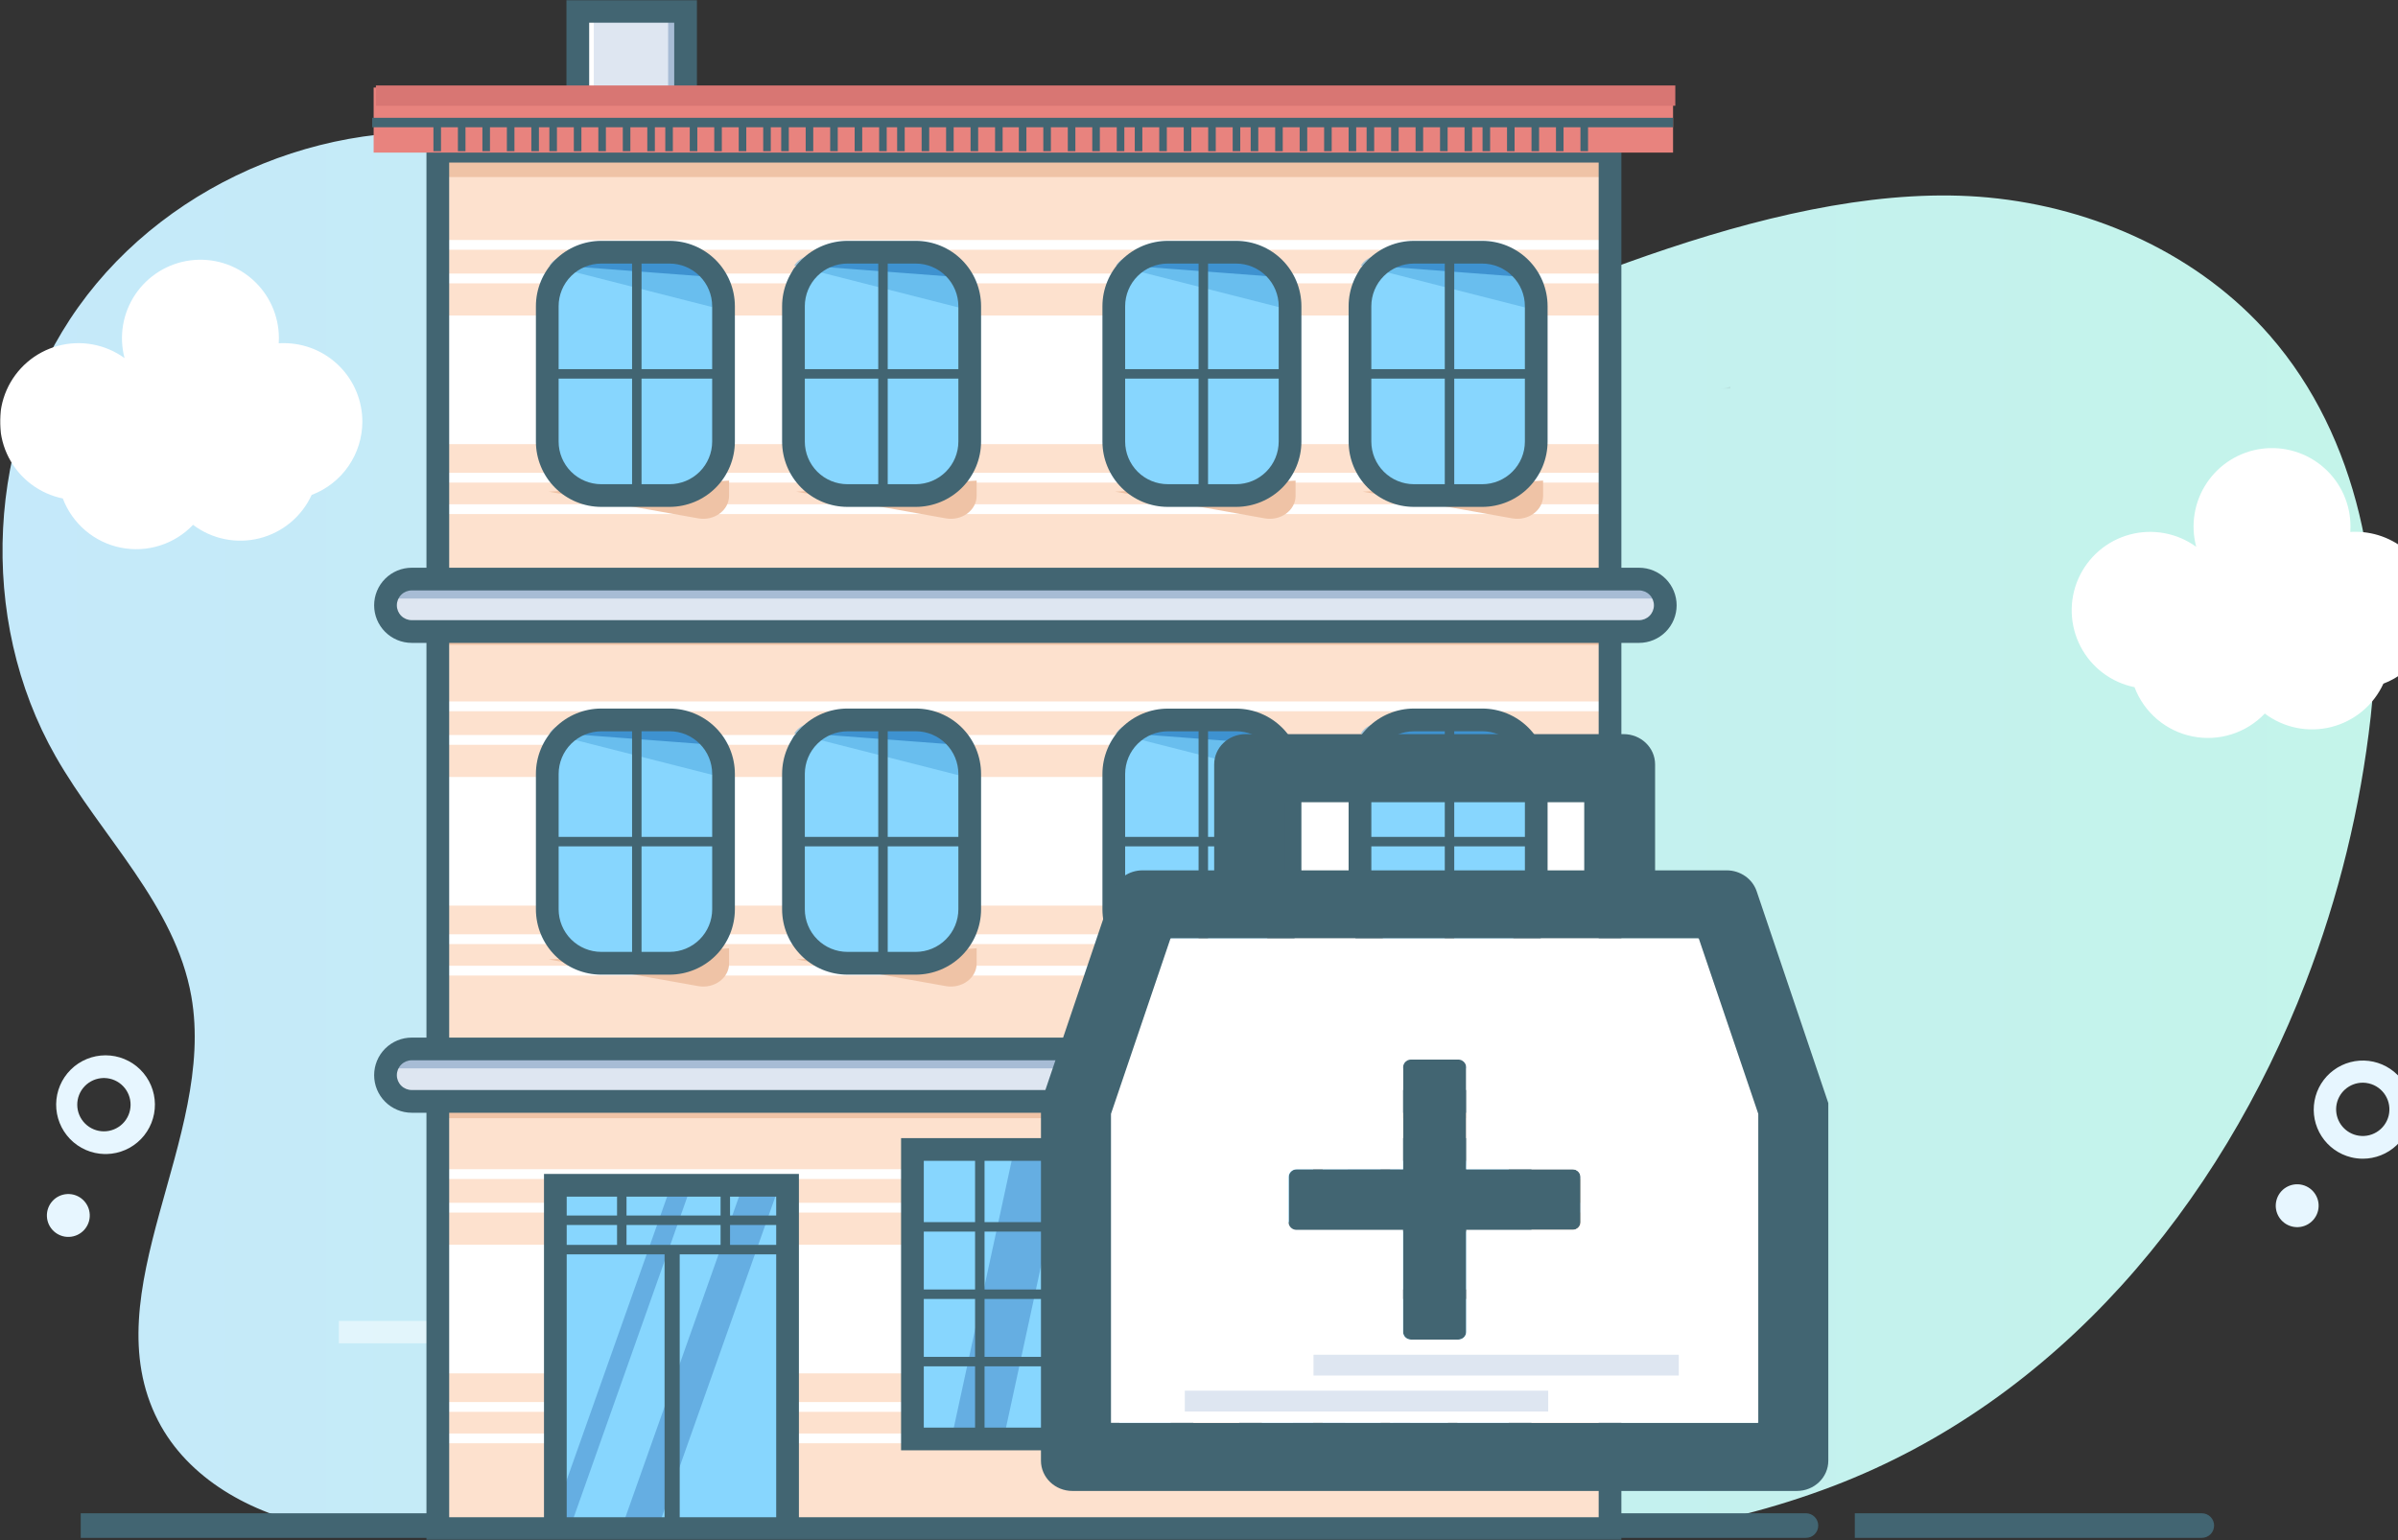 <svg width="1267" height="814" viewBox="0 0 1267 814" fill="none" xmlns="http://www.w3.org/2000/svg">
<rect x="0" y="0" width="1267" height="814" fill="#333333" stroke="none"/>
<mask id="mask0_209_209" style="mask-type:luminance" maskUnits="userSpaceOnUse" x="0" y="0" width="1287" height="814">
<path d="M1286.04 0H0V813.89H1286.04V0Z" fill="white"/>
</mask>
<g mask="url(#mask0_209_209)">
<path d="M1218.18 519.32C1172.73 637 1087.28 740.1 968.591 785.41C953.154 791.294 937.391 796.285 921.381 800.36C836.701 822 744.061 814.44 666.001 775.1C632.871 758.39 602.661 736.31 569.411 719.84C536.161 703.37 498.191 692.59 462.001 700.72C430.841 707.72 404.551 727.78 378.081 745.65C315.681 787.78 240.651 821.12 166.761 806.65C132.761 800 99.281 781.58 83.491 750.79C48.591 682.72 114.411 601.79 101.081 526.51C92.551 478.33 53.591 442.25 29.371 399.73C-12.079 327 -7.179 230.39 41.421 162.24C90.021 94.09 179.741 57.94 262.001 73.4C362.301 92.25 438.151 177.15 535.691 207.18C596.691 225.95 662.921 220.35 721.181 195.63C815.311 155.68 944.631 94.41 1050.56 104.39C1106.89 109.7 1162.14 134.7 1199.32 177.39C1246.32 231.28 1260.41 307.79 1252.57 378.85C1247.19 426.956 1235.63 474.169 1218.18 519.32Z" fill="url(#paint0_linear_209_209)"/>
<path d="M1248.42 612.4C1246.33 612.398 1244.25 612.146 1242.22 611.65C1235.8 610.072 1230.23 606.104 1226.64 600.557C1223.05 595.009 1221.71 588.299 1222.9 581.798C1224.08 575.296 1227.71 569.494 1233.03 565.574C1238.35 561.655 1244.97 559.914 1251.53 560.708C1258.09 561.502 1264.1 564.77 1268.33 569.845C1272.57 574.92 1274.7 581.42 1274.31 588.017C1273.91 594.614 1271.01 600.811 1266.2 605.342C1261.39 609.874 1255.03 612.398 1248.42 612.4ZM1248.35 572.22C1244.91 572.231 1241.59 573.501 1239.02 575.792C1236.45 578.082 1234.81 581.234 1234.4 584.653C1234 588.072 1234.86 591.52 1236.82 594.348C1238.78 597.175 1241.72 599.186 1245.06 600C1246.86 600.436 1248.72 600.514 1250.55 600.229C1252.38 599.944 1254.13 599.302 1255.71 598.339C1257.29 597.377 1258.66 596.113 1259.75 594.619C1260.84 593.126 1261.63 591.432 1262.07 589.635C1262.5 587.838 1262.58 585.973 1262.29 584.145C1262.01 582.318 1261.37 580.565 1260.4 578.986C1259.44 577.407 1258.18 576.033 1256.68 574.942C1255.19 573.852 1253.5 573.066 1251.7 572.63C1250.6 572.357 1249.48 572.216 1248.35 572.21V572.22Z" fill="#E7F6FF"/>
<path d="M1224.75 639.913C1226.22 633.832 1222.49 627.707 1216.41 626.232C1210.33 624.758 1204.2 628.492 1202.73 634.573C1201.25 640.654 1204.99 646.779 1211.07 648.254C1217.15 649.729 1223.27 645.994 1224.75 639.913Z" fill="#E7F6FF"/>
<path d="M55.19 609.93C48.321 609.78 41.789 606.927 37.012 601.99C32.234 597.053 29.596 590.431 29.672 583.561C29.747 576.691 32.528 570.129 37.413 565.297C42.297 560.466 48.89 557.756 55.76 557.756C62.63 557.756 69.223 560.466 74.107 565.297C78.992 570.129 81.773 576.691 81.848 583.561C81.923 590.431 79.286 597.053 74.508 601.99C69.731 606.927 63.198 609.78 56.33 609.93H55.19ZM55.19 569.76H54.6C50.89 569.84 47.362 571.381 44.781 574.047C42.201 576.713 40.776 580.289 40.816 583.999C40.856 587.709 42.358 591.254 44.996 593.864C47.634 596.473 51.194 597.937 54.905 597.937C58.615 597.937 62.176 596.473 64.814 593.864C67.452 591.254 68.954 587.709 68.994 583.999C69.034 580.289 67.609 576.713 65.028 574.047C62.448 571.381 58.919 569.84 55.21 569.76H55.19Z" fill="#E7F6FF"/>
<path d="M36.59 653.718C42.842 653.448 47.691 648.162 47.421 641.91C47.151 635.658 41.865 630.809 35.613 631.079C29.362 631.349 24.513 636.635 24.782 642.887C25.052 649.138 30.338 653.987 36.59 653.718Z" fill="#E7F6FF"/>
<path d="M709.081 188.13C702.852 188.14 696.826 185.919 692.093 181.871C687.361 177.822 684.233 172.213 683.278 166.058C682.323 159.904 683.603 153.611 686.886 148.318C690.169 143.025 695.238 139.083 701.177 137.204C707.115 135.326 713.529 135.635 719.259 138.076C724.989 140.518 729.655 144.93 732.414 150.514C735.172 156.098 735.84 162.485 734.297 168.52C732.754 174.554 729.101 179.836 724.001 183.41C719.628 186.474 714.42 188.122 709.081 188.13ZM709.001 148C705.36 147.996 701.859 149.398 699.227 151.912C696.595 154.426 695.034 157.859 694.871 161.496C694.708 165.132 695.954 168.691 698.35 171.431C700.746 174.172 704.107 175.881 707.733 176.204C711.359 176.527 714.969 175.438 717.812 173.165C720.655 170.891 722.511 167.608 722.992 164C723.474 160.392 722.545 156.738 720.399 153.798C718.252 150.858 715.054 148.86 711.47 148.22C710.655 148.075 709.829 148.001 709.001 148Z" fill="#E7F6FF"/>
<path d="M655.895 186.692C661.018 183.099 662.259 176.034 658.666 170.911C655.074 165.787 648.008 164.547 642.885 168.139C637.762 171.732 636.521 178.797 640.113 183.921C643.706 189.044 650.772 190.285 655.895 186.692Z" fill="#E7F6FF"/>
<path d="M1286 322.52C1286 311.524 1281.63 300.979 1273.86 293.203C1266.08 285.428 1255.54 281.06 1244.54 281.06C1243.62 281.06 1242.71 281.06 1241.81 281.15C1241.87 280.25 1241.9 279.34 1241.9 278.42C1241.92 272.513 1240.68 266.67 1238.26 261.282C1235.83 255.894 1232.29 251.086 1227.86 247.18C1223.43 243.274 1218.21 240.359 1212.56 238.632C1206.91 236.905 1200.96 236.405 1195.1 237.165C1189.25 237.926 1183.62 239.929 1178.6 243.041C1173.58 246.153 1169.28 250.302 1165.99 255.21C1162.7 260.118 1160.5 265.672 1159.54 271.5C1158.57 277.327 1158.86 283.294 1160.39 289C1155.38 285.366 1149.62 282.9 1143.53 281.783C1137.44 280.667 1131.18 280.927 1125.21 282.546C1119.23 284.165 1113.7 287.101 1109 291.139C1104.31 295.176 1100.59 300.213 1098.09 305.88C1095.6 311.546 1094.41 317.699 1094.61 323.885C1094.81 330.072 1096.39 336.136 1099.24 341.632C1102.08 347.128 1106.12 351.917 1111.06 355.648C1116 359.378 1121.71 361.955 1127.78 363.19C1130.26 369.758 1134.36 375.589 1139.71 380.138C1145.05 384.687 1151.47 387.804 1158.35 389.197C1165.22 390.59 1172.35 390.214 1179.04 388.103C1185.73 385.993 1191.78 382.217 1196.62 377.13C1201.57 380.865 1207.29 383.443 1213.37 384.674C1219.45 385.904 1225.72 385.756 1231.73 384.24C1237.75 382.724 1243.34 379.879 1248.11 375.914C1252.88 371.949 1256.69 366.965 1259.28 361.33C1267.15 358.336 1273.91 353.021 1278.69 346.088C1283.46 339.156 1286.01 330.936 1286 322.52Z" fill="white"/>
<path d="M191.45 222.82C191.45 211.826 187.084 201.282 179.31 193.507C171.537 185.732 160.994 181.363 150 181.36C149.08 181.36 148.17 181.36 147.27 181.45C147.33 180.55 147.36 179.64 147.36 178.72C147.359 172.827 146.102 167.003 143.672 161.634C141.243 156.266 137.697 151.477 133.271 147.587C128.845 143.697 123.64 140.795 118.004 139.074C112.368 137.354 106.431 136.855 100.587 137.61C94.743 138.365 89.127 140.358 84.113 143.454C79.1 146.551 74.804 150.68 71.512 155.568C68.221 160.455 66.008 165.988 65.023 171.798C64.039 177.608 64.303 183.561 65.8 189.26C60.789 185.626 55.029 183.16 48.94 182.044C42.852 180.927 36.591 181.187 30.617 182.806C24.642 184.425 19.106 187.361 14.415 191.399C9.723 195.436 5.995 200.473 3.505 206.14C1.014 211.807 -0.176 217.959 0.021 224.146C0.219 230.332 1.799 236.396 4.646 241.892C7.493 247.389 11.534 252.178 16.473 255.908C21.413 259.638 27.125 262.215 33.19 263.45C35.669 270.012 39.772 275.838 45.116 280.382C50.459 284.927 56.868 288.041 63.743 289.434C70.618 290.826 77.734 290.452 84.425 288.346C91.116 286.239 97.163 282.47 102 277.39C106.949 281.126 112.673 283.703 118.75 284.934C124.827 286.165 131.103 286.016 137.115 284.5C143.127 282.984 148.723 280.139 153.49 276.174C158.257 272.209 162.074 267.225 164.66 261.59C172.533 258.61 179.312 253.305 184.097 246.38C188.883 239.455 191.447 231.238 191.45 222.82Z" fill="white"/>
<path d="M954.181 812.79H357.681V799.79H954.181C955.905 799.79 957.558 800.475 958.777 801.694C959.996 802.913 960.681 804.566 960.681 806.29C960.681 808.014 959.996 809.667 958.777 810.886C957.558 812.105 955.905 812.79 954.181 812.79Z" fill="#426572"/>
<path d="M331 812.79H294.53C292.806 812.79 291.153 812.105 289.934 810.886C288.715 809.667 288.03 808.014 288.03 806.29C288.03 804.566 288.715 802.913 289.934 801.694C291.153 800.475 292.806 799.79 294.53 799.79H331C332.724 799.79 334.377 800.475 335.596 801.694C336.815 802.913 337.5 804.566 337.5 806.29C337.5 808.014 336.815 809.667 335.596 810.886C334.377 812.105 332.724 812.79 331 812.79Z" fill="#426572"/>
<path d="M270.86 812.79H259.24C257.516 812.79 255.863 812.105 254.644 810.886C253.425 809.667 252.74 808.014 252.74 806.29C252.74 804.566 253.425 802.913 254.644 801.694C255.863 800.475 257.516 799.79 259.24 799.79H270.86C272.584 799.79 274.237 800.475 275.456 801.694C276.675 802.913 277.36 804.566 277.36 806.29C277.36 808.014 276.675 809.667 275.456 810.886C274.237 812.105 272.584 812.79 270.86 812.79Z" fill="#426572"/>
<path d="M1163.34 812.79H980V799.79H1163.34C1165.06 799.79 1166.72 800.475 1167.94 801.694C1169.16 802.913 1169.84 804.566 1169.84 806.29C1169.84 808.014 1169.16 809.667 1167.94 810.886C1166.72 812.105 1165.06 812.79 1163.34 812.79Z" fill="#426572"/>
<path d="M226 812.79H42.65V799.79H226C227.724 799.79 229.378 800.475 230.597 801.694C231.816 802.913 232.5 804.566 232.5 806.29C232.5 808.014 231.816 809.667 230.597 810.886C229.378 812.105 227.724 812.79 226 812.79Z" fill="#426572"/>
<g opacity="0.5">
<path d="M798.38 698.14H179.04V709.97H798.38V698.14Z" fill="white"/>
</g>
<path d="M852.33 328.23H232.99V561.78H852.33V328.23Z" fill="#FDE1CE"/>
<path d="M851.22 410.64H230.4V478.63H851.22V410.64Z" fill="white"/>
<path d="M851.22 370.73H230.4V375.9H851.22V370.73Z" fill="white"/>
<path d="M851.22 493.79H230.4V498.96H851.22V493.79Z" fill="white"/>
<path d="M851.22 510.42H230.4V515.59H851.22V510.42Z" fill="white"/>
<path d="M851.22 388.47H230.4V393.64H851.22V388.47Z" fill="white"/>
<path d="M848.63 328.97H229.29V340.8H848.63V328.97Z" fill="#EFC3A6"/>
<g opacity="0.5">
<path d="M848.63 548.48H229.29V560.31H848.63V548.48Z" fill="white"/>
</g>
<path d="M856.67 566.67H225.32V321.13H856.67V566.67ZM237.33 554.67H844.67V333.13H237.32L237.33 554.67Z" fill="#426572"/>
<path d="M720 507.09L799 521.18C807.44 522.68 815.31 516.93 815.31 509.26V501.17L720 507.09Z" fill="#EFC3A6"/>
<path d="M589.221 507.09L668.221 521.18C676.661 522.68 684.531 516.93 684.531 509.26V501.17L589.221 507.09Z" fill="#EFC3A6"/>
<path d="M653.081 379.78H617C601.249 379.78 588.48 392.549 588.48 408.3V479.86C588.48 495.611 601.249 508.38 617 508.38H653.081C668.832 508.38 681.6 495.611 681.6 479.86V408.3C681.6 392.549 668.832 379.78 653.081 379.78Z" fill="#87D6FE"/>
<path d="M783.161 379.78H747.081C731.329 379.78 718.561 392.549 718.561 408.3V479.86C718.561 495.611 731.329 508.38 747.081 508.38H783.161C798.912 508.38 811.681 495.611 811.681 479.86V408.3C811.681 392.549 798.912 379.78 783.161 379.78Z" fill="#87D6FE"/>
<path d="M681.6 394.2V405.66C681.6 399.84 676.88 393.27 671.06 393.27L593.06 387.36C587.24 387.36 588.43 394.3 588.43 400.12V394.2C588.43 392.813 588.704 391.44 589.236 390.16C589.767 388.879 590.546 387.716 591.528 386.737C592.51 385.757 593.675 384.982 594.958 384.454C596.24 383.926 597.614 383.656 599 383.66H671C672.39 383.652 673.767 383.919 675.052 384.445C676.338 384.971 677.507 385.746 678.492 386.726C679.477 387.705 680.259 388.87 680.792 390.153C681.326 391.435 681.6 392.811 681.6 394.2Z" fill="#307FC3"/>
<path opacity="0.5" d="M681.231 393.1V410.94L589.641 387.63C590.58 386.083 591.901 384.805 593.477 383.917C595.053 383.029 596.831 382.562 598.641 382.56H670.641C672.029 382.553 673.405 382.821 674.689 383.348C675.974 383.875 677.142 384.65 678.126 385.629C679.11 386.609 679.891 387.773 680.424 389.055C680.956 390.337 681.231 391.712 681.231 393.1Z" fill="#4DA7DF"/>
<path d="M810.94 394.2V405.66C810.94 399.84 806.22 393.27 800.4 393.27L722.4 387.36C716.58 387.36 717.77 394.3 717.77 400.12V394.2C717.77 391.405 718.881 388.724 720.857 386.747C722.834 384.771 725.515 383.66 728.31 383.66H800.31C801.702 383.648 803.082 383.912 804.371 384.436C805.66 384.961 806.833 385.735 807.821 386.715C808.81 387.695 809.594 388.861 810.129 390.146C810.665 391.43 810.94 392.808 810.94 394.2Z" fill="#307FC3"/>
<path opacity="0.5" d="M810.57 393.1V410.94L719 387.62C719.939 386.074 721.26 384.795 722.836 383.907C724.413 383.019 726.191 382.552 728 382.55H800C801.387 382.546 802.762 382.816 804.045 383.345C805.328 383.873 806.494 384.65 807.476 385.63C808.458 386.61 809.237 387.775 809.768 389.057C810.299 390.338 810.571 391.713 810.57 393.1Z" fill="#4DA7DF"/>
<path d="M811.68 442.32H717.45V447.32H811.68V442.32Z" fill="#426572"/>
<path d="M768.36 378.68H763.36V506.54H768.36V378.68Z" fill="#426572"/>
<path d="M783.16 515.12H747.07C737.918 515.109 729.144 511.469 722.672 504.998C716.201 498.526 712.56 489.752 712.55 480.6V409C712.56 399.848 716.201 391.074 722.672 384.602C729.144 378.131 737.918 374.491 747.07 374.48H783.16C792.312 374.491 801.086 378.131 807.557 384.602C814.029 391.074 817.669 399.848 817.68 409V480.57C817.677 489.727 814.04 498.509 807.568 504.987C801.096 511.465 792.317 515.109 783.16 515.12ZM747.07 386.52C741.107 386.528 735.391 388.898 731.172 393.111C726.953 397.324 724.576 403.038 724.56 409V480.57C724.565 486.541 726.939 492.266 731.162 496.488C735.384 500.71 741.109 503.085 747.08 503.09H783.17C789.141 503.085 794.866 500.71 799.088 496.488C803.31 492.266 805.685 486.541 805.69 480.57V409C805.685 403.029 803.31 397.304 799.088 393.082C794.866 388.86 789.141 386.485 783.17 386.48L747.07 386.52Z" fill="#426572"/>
<path d="M681.6 442.32H587.37V447.32H681.6V442.32Z" fill="#426572"/>
<path d="M638.28 378.68H633.28V506.54H638.28V378.68Z" fill="#426572"/>
<path d="M653.091 515.12H617C607.848 515.109 599.074 511.469 592.603 504.998C586.131 498.526 582.491 489.752 582.48 480.6V409C582.502 399.855 586.147 391.091 592.617 384.628C599.087 378.165 607.855 374.531 617 374.52H653.091C662.234 374.533 670.999 378.169 677.468 384.632C683.936 391.094 687.579 399.857 687.6 409V480.57C687.598 489.726 683.962 498.506 677.492 504.984C671.022 511.461 662.246 515.107 653.091 515.12ZM617 386.52C611.036 386.525 605.317 388.894 601.096 393.108C596.875 397.321 594.496 403.036 594.48 409V480.57C594.478 486.546 596.849 492.279 601.072 496.508C605.295 500.736 611.024 503.115 617 503.12H653.091C659.062 503.115 664.786 500.74 669.009 496.518C673.231 492.296 675.605 486.571 675.61 480.6V409C675.605 403.029 673.231 397.304 669.009 393.082C664.786 388.86 659.062 386.485 653.091 386.48L617 386.52Z" fill="#426572"/>
<path d="M420.71 507.09L499.71 521.18C508.15 522.68 516.02 516.93 516.02 509.26V501.17L420.71 507.09Z" fill="#EFC3A6"/>
<path d="M289.9 507.09L368.9 521.18C377.34 522.68 385.21 516.93 385.21 509.26V501.17L289.9 507.09Z" fill="#EFC3A6"/>
<path d="M353.76 379.78H317.68C301.929 379.78 289.16 392.549 289.16 408.3V479.86C289.16 495.611 301.929 508.38 317.68 508.38H353.76C369.511 508.38 382.28 495.611 382.28 479.86V408.3C382.28 392.549 369.511 379.78 353.76 379.78Z" fill="#87D6FE"/>
<path d="M483.83 379.78H447.75C431.999 379.78 419.23 392.549 419.23 408.3V479.86C419.23 495.611 431.999 508.38 447.75 508.38H483.83C499.582 508.38 512.35 495.611 512.35 479.86V408.3C512.35 392.549 499.582 379.78 483.83 379.78Z" fill="#87D6FE"/>
<path d="M382.28 394.2V405.66C382.28 399.84 377.56 393.27 371.74 393.27L293.74 387.36C287.92 387.36 289.11 394.3 289.11 400.12V394.2C289.11 391.405 290.22 388.724 292.197 386.747C294.174 384.771 296.855 383.66 299.65 383.66H371.65C373.042 383.648 374.422 383.912 375.711 384.436C377 384.961 378.173 385.735 379.161 386.715C380.149 387.695 380.934 388.861 381.469 390.146C382.005 391.43 382.28 392.808 382.28 394.2Z" fill="#307FC3"/>
<path opacity="0.5" d="M381.91 393.1V410.94L290.32 387.63C291.259 386.083 292.58 384.805 294.157 383.917C295.733 383.029 297.511 382.562 299.32 382.56H371.32C372.709 382.553 374.085 382.821 375.369 383.348C376.654 383.875 377.822 384.65 378.806 385.629C379.79 386.609 380.57 387.773 381.103 389.055C381.636 390.337 381.91 391.712 381.91 393.1Z" fill="#4DA7DF"/>
<path d="M511.62 394.2V405.66C511.62 399.84 506.9 393.27 501.08 393.27L423.08 387.36C417.26 387.36 418.45 394.3 418.45 400.12V394.2C418.45 392.815 418.723 391.444 419.253 390.164C419.783 388.885 420.561 387.722 421.54 386.744C422.52 385.765 423.683 384.989 424.963 384.459C426.243 383.93 427.615 383.659 429 383.66H501C502.391 383.649 503.77 383.914 505.058 384.439C506.346 384.964 507.517 385.739 508.505 386.719C509.492 387.698 510.275 388.864 510.81 390.148C511.345 391.432 511.62 392.809 511.62 394.2Z" fill="#307FC3"/>
<path opacity="0.5" d="M511.25 393.1V410.94L419.66 387.63C420.599 386.083 421.92 384.805 423.496 383.917C425.073 383.029 426.851 382.562 428.66 382.56H500.66C502.048 382.553 503.424 382.821 504.709 383.348C505.994 383.875 507.161 384.65 508.145 385.629C509.129 386.609 509.91 387.773 510.443 389.055C510.976 390.337 511.25 391.712 511.25 393.1Z" fill="#4DA7DF"/>
<path d="M512.35 442.32H418.12V447.32H512.35V442.32Z" fill="#426572"/>
<path d="M469.03 378.68H464.03V506.54H469.03V378.68Z" fill="#426572"/>
<path d="M483.84 515.12H447.75C438.598 515.109 429.824 511.469 423.353 504.998C416.881 498.526 413.241 489.752 413.23 480.6V409C413.241 399.848 416.881 391.074 423.353 384.602C429.824 378.131 438.598 374.491 447.75 374.48H483.84C492.992 374.491 501.767 378.131 508.238 384.602C514.71 391.074 518.35 399.848 518.36 409V480.57C518.358 489.727 514.721 498.509 508.249 504.987C501.776 511.465 492.998 515.109 483.84 515.12ZM447.75 386.52C441.786 386.525 436.067 388.894 431.846 393.108C427.625 397.321 425.246 403.036 425.23 409V480.57C425.236 486.541 427.61 492.266 431.832 496.488C436.054 500.71 441.779 503.085 447.75 503.09H483.84C489.812 503.085 495.536 500.71 499.759 496.488C503.981 492.266 506.355 486.541 506.36 480.57V409C506.355 403.029 503.981 397.304 499.759 393.082C495.536 388.86 489.812 386.485 483.84 386.48L447.75 386.52Z" fill="#426572"/>
<path d="M382.28 442.32H288.05V447.32H382.28V442.32Z" fill="#426572"/>
<path d="M338.96 378.68H333.96V506.54H338.96V378.68Z" fill="#426572"/>
<path d="M353.76 515.12H317.67C308.518 515.109 299.744 511.469 293.273 504.998C286.801 498.526 283.161 489.752 283.15 480.6V409C283.161 399.848 286.801 391.074 293.273 384.602C299.744 378.131 308.518 374.491 317.67 374.48H353.76C362.912 374.491 371.687 378.131 378.158 384.602C384.629 391.074 388.27 399.848 388.28 409V480.57C388.278 489.727 384.641 498.509 378.169 504.987C371.696 511.465 362.918 515.109 353.76 515.12ZM317.67 386.52C311.708 386.528 305.992 388.898 301.773 393.111C297.554 397.324 295.176 403.038 295.16 409V480.57C295.166 486.541 297.54 492.266 301.762 496.488C305.984 500.71 311.709 503.085 317.68 503.09H353.77C359.741 503.085 365.466 500.71 369.689 496.488C373.911 492.266 376.285 486.541 376.29 480.57V409C376.285 403.029 373.911 397.304 369.689 393.082C365.466 388.86 359.741 386.485 353.77 386.48L317.67 386.52Z" fill="#426572"/>
<path d="M852.33 81.02H232.99V314.57H852.33V81.02Z" fill="#FDE1CE"/>
<path d="M851.22 166.75H230.4V234.74H851.22V166.75Z" fill="white"/>
<path d="M851.22 126.84H230.4V132.01H851.22V126.84Z" fill="white"/>
<path d="M851.22 249.89H230.4V255.06H851.22V249.89Z" fill="white"/>
<path d="M851.22 266.52H230.4V271.69H851.22V266.52Z" fill="white"/>
<path d="M851.22 144.58H230.4V149.75H851.22V144.58Z" fill="white"/>
<path d="M848.63 81.75H229.29V93.58H848.63V81.75Z" fill="#EFC3A6"/>
<g opacity="0.5">
<path d="M848.63 301.26H229.29V313.09H848.63V301.26Z" fill="white"/>
</g>
<path d="M856.67 319.45H225.32V73.91H856.67V319.45ZM237.33 307.45H844.67V85.91H237.32L237.33 307.45Z" fill="#426572"/>
<path d="M720 259.87L799 273.96C807.44 275.46 815.31 269.71 815.31 262.04V254L720 259.87Z" fill="#EFC3A6"/>
<path d="M589.221 259.87L668.221 273.96C676.661 275.46 684.531 269.71 684.531 262.04V254L589.221 259.87Z" fill="#EFC3A6"/>
<path d="M653.081 132.57H617C601.249 132.57 588.48 145.339 588.48 161.09V232.65C588.48 248.401 601.249 261.17 617 261.17H653.081C668.832 261.17 681.6 248.401 681.6 232.65V161.09C681.6 145.339 668.832 132.57 653.081 132.57Z" fill="#87D6FE"/>
<path d="M783.161 132.57H747.081C731.329 132.57 718.561 145.339 718.561 161.09V232.65C718.561 248.401 731.329 261.17 747.081 261.17H783.161C798.912 261.17 811.681 248.401 811.681 232.65V161.09C811.681 145.339 798.912 132.57 783.161 132.57Z" fill="#87D6FE"/>
<path d="M681.6 147V158.46C681.6 152.64 676.88 146.07 671.06 146.07L593.06 140.16C587.24 140.16 588.43 147.1 588.43 152.92V147C588.429 145.612 588.702 144.238 589.233 142.956C589.764 141.674 590.542 140.51 591.525 139.53C592.507 138.55 593.672 137.773 594.955 137.245C596.238 136.716 597.613 136.446 599 136.45H671C672.39 136.442 673.768 136.709 675.055 137.236C676.341 137.763 677.51 138.539 678.496 139.519C679.481 140.5 680.262 141.666 680.795 142.949C681.328 144.233 681.602 145.61 681.6 147Z" fill="#307FC3"/>
<path opacity="0.5" d="M681.231 145.88V163.72L589.641 140.4C590.58 138.853 591.901 137.575 593.477 136.687C595.053 135.799 596.831 135.332 598.641 135.33H670.641C672.03 135.323 673.407 135.591 674.692 136.119C675.977 136.646 677.145 137.422 678.129 138.403C679.114 139.383 679.894 140.549 680.426 141.832C680.959 143.115 681.232 144.491 681.231 145.88Z" fill="#4DA7DF"/>
<path d="M810.94 147V158.46C810.94 152.64 806.22 146.07 800.4 146.07L722.4 140.16C716.58 140.16 717.77 147.1 717.77 152.92V147C717.77 144.205 718.881 141.524 720.857 139.547C722.834 137.571 725.515 136.46 728.31 136.46H800.31C801.702 136.448 803.082 136.712 804.371 137.236C805.66 137.761 806.833 138.535 807.821 139.515C808.81 140.495 809.594 141.661 810.129 142.946C810.665 144.23 810.94 145.608 810.94 147Z" fill="#307FC3"/>
<path opacity="0.5" d="M810.57 145.88V163.72L719 140.4C719.939 138.854 721.26 137.575 722.836 136.687C724.413 135.799 726.191 135.332 728 135.33H800C801.387 135.326 802.762 135.596 804.045 136.125C805.328 136.653 806.494 137.43 807.476 138.41C808.458 139.39 809.237 140.555 809.768 141.837C810.299 143.119 810.571 144.493 810.57 145.88Z" fill="#4DA7DF"/>
<path d="M811.68 195.1H717.45V200.1H811.68V195.1Z" fill="#426572"/>
<path d="M768.36 131.46H763.36V259.32H768.36V131.46Z" fill="#426572"/>
<path d="M783.16 267.9H747.07C737.918 267.889 729.144 264.249 722.672 257.778C716.201 251.306 712.56 242.532 712.55 233.38V161.82C712.56 152.668 716.201 143.894 722.672 137.422C729.144 130.951 737.918 127.311 747.07 127.3H783.16C792.312 127.311 801.086 130.951 807.557 137.422C814.029 143.894 817.669 152.668 817.68 161.82V233.39C817.667 242.54 814.025 251.312 807.554 257.781C801.083 264.251 792.31 267.889 783.16 267.9ZM747.07 139.3C741.099 139.305 735.374 141.68 731.152 145.902C726.929 150.124 724.555 155.849 724.55 161.82V233.39C724.555 239.361 726.929 245.086 731.152 249.308C735.374 253.53 741.099 255.905 747.07 255.91H783.16C789.131 255.905 794.856 253.53 799.078 249.308C803.3 245.086 805.675 239.361 805.68 233.39V161.82C805.675 155.849 803.3 150.124 799.078 145.902C794.856 141.68 789.131 139.305 783.16 139.3H747.07Z" fill="#426572"/>
<path d="M681.6 195.1H587.37V200.1H681.6V195.1Z" fill="#426572"/>
<path d="M638.28 131.46H633.28V259.32H638.28V131.46Z" fill="#426572"/>
<path d="M653.091 267.9H617C607.848 267.889 599.074 264.249 592.603 257.778C586.131 251.306 582.491 242.532 582.48 233.38V161.82C582.491 152.668 586.131 143.894 592.603 137.422C599.074 130.951 607.848 127.311 617 127.3H653.091C662.243 127.311 671.017 130.951 677.488 137.422C683.96 143.894 687.6 152.668 687.61 161.82V233.39C687.597 242.54 683.956 251.312 677.485 257.781C671.013 264.251 662.241 267.889 653.091 267.9ZM617 139.3C611.029 139.305 605.304 141.68 601.082 145.902C596.86 150.124 594.486 155.849 594.48 161.82V233.39C594.488 239.359 596.864 245.082 601.086 249.302C605.308 253.522 611.031 255.895 617 255.9H653.091C659.062 255.895 664.786 253.52 669.009 249.298C673.231 245.076 675.605 239.351 675.61 233.38V161.82C675.605 155.849 673.231 150.124 669.009 145.902C664.786 141.68 659.062 139.305 653.091 139.3H617Z" fill="#426572"/>
<path d="M420.71 259.87L499.71 273.96C508.15 275.46 516.02 269.71 516.02 262.04V254L420.71 259.87Z" fill="#EFC3A6"/>
<path d="M289.9 259.87L368.9 273.96C377.34 275.46 385.21 269.71 385.21 262.04V254L289.9 259.87Z" fill="#EFC3A6"/>
<path d="M353.76 132.57H317.68C301.929 132.57 289.16 145.339 289.16 161.09V232.65C289.16 248.401 301.929 261.17 317.68 261.17H353.76C369.511 261.17 382.28 248.401 382.28 232.65V161.09C382.28 145.339 369.511 132.57 353.76 132.57Z" fill="#87D6FE"/>
<path d="M483.83 132.57H447.75C431.999 132.57 419.23 145.339 419.23 161.09V232.65C419.23 248.401 431.999 261.17 447.75 261.17H483.83C499.582 261.17 512.35 248.401 512.35 232.65V161.09C512.35 145.339 499.582 132.57 483.83 132.57Z" fill="#87D6FE"/>
<path d="M382.28 147V158.46C382.28 152.64 377.56 146.07 371.74 146.07L293.74 140.16C287.92 140.16 289.11 147.1 289.11 152.92V147C289.11 144.205 290.22 141.524 292.197 139.547C294.174 137.571 296.855 136.46 299.65 136.46H371.65C373.042 136.448 374.422 136.712 375.711 137.236C377 137.761 378.173 138.535 379.161 139.515C380.149 140.495 380.934 141.661 381.469 142.946C382.005 144.23 382.28 145.608 382.28 147Z" fill="#307FC3"/>
<path opacity="0.5" d="M381.91 145.88V163.72L290.32 140.4C291.259 138.853 292.58 137.575 294.157 136.687C295.733 135.799 297.511 135.332 299.32 135.33H371.32C372.709 135.323 374.086 135.591 375.371 136.119C376.657 136.646 377.825 137.422 378.809 138.403C379.793 139.383 380.574 140.549 381.106 141.832C381.638 143.115 381.912 144.491 381.91 145.88Z" fill="#4DA7DF"/>
<path d="M511.62 147V158.46C511.62 152.64 506.9 146.07 501.08 146.07L423.08 140.16C417.26 140.16 418.45 147.1 418.45 152.92V147C418.449 145.614 418.721 144.242 419.25 142.961C419.78 141.681 420.557 140.517 421.537 139.537C422.517 138.557 423.68 137.78 424.961 137.25C426.242 136.721 427.614 136.449 429 136.45H501C502.392 136.439 503.772 136.705 505.06 137.23C506.349 137.756 507.521 138.531 508.508 139.512C509.495 140.493 510.279 141.66 510.813 142.945C511.347 144.23 511.621 145.608 511.62 147Z" fill="#307FC3"/>
<path opacity="0.5" d="M511.25 145.88V163.72L419.65 140.4C420.589 138.854 421.91 137.575 423.487 136.687C425.063 135.799 426.841 135.332 428.65 135.33H500.65C502.04 135.322 503.418 135.589 504.705 136.116C505.991 136.643 507.16 137.419 508.146 138.399C509.131 139.38 509.912 140.546 510.445 141.83C510.978 143.113 511.252 144.49 511.25 145.88Z" fill="#4DA7DF"/>
<path d="M512.35 195.1H418.12V200.1H512.35V195.1Z" fill="#426572"/>
<path d="M469.03 131.46H464.03V259.32H469.03V131.46Z" fill="#426572"/>
<path d="M483.84 267.9H447.75C438.598 267.889 429.824 264.249 423.353 257.778C416.881 251.306 413.241 242.532 413.23 233.38V161.82C413.241 152.668 416.881 143.894 423.353 137.422C429.824 130.951 438.598 127.311 447.75 127.3H483.84C492.992 127.311 501.767 130.951 508.238 137.422C514.71 143.894 518.35 152.668 518.36 161.82V233.39C518.347 242.54 514.706 251.312 508.235 257.781C501.763 264.251 492.991 267.889 483.84 267.9ZM447.75 139.3C441.779 139.305 436.054 141.68 431.832 145.902C427.61 150.124 425.236 155.849 425.23 161.82V233.39C425.236 239.361 427.61 245.086 431.832 249.308C436.054 253.53 441.779 255.905 447.75 255.91H483.84C489.812 255.905 495.536 253.53 499.759 249.308C503.981 245.086 506.355 239.361 506.36 233.39V161.82C506.355 155.849 503.981 150.124 499.759 145.902C495.536 141.68 489.812 139.305 483.84 139.3H447.75Z" fill="#426572"/>
<path d="M382.28 195.1H288.05V200.1H382.28V195.1Z" fill="#426572"/>
<path d="M338.96 131.46H333.96V259.32H338.96V131.46Z" fill="#426572"/>
<path d="M353.76 267.9H317.67C308.518 267.889 299.744 264.249 293.273 257.778C286.801 251.306 283.161 242.532 283.15 233.38V161.82C283.161 152.668 286.801 143.894 293.273 137.422C299.744 130.951 308.518 127.311 317.67 127.3H353.76C362.912 127.311 371.687 130.951 378.158 137.422C384.629 143.894 388.27 152.668 388.28 161.82V233.39C388.267 242.54 384.626 251.312 378.155 257.781C371.683 264.251 362.911 267.889 353.76 267.9ZM317.67 139.3C311.699 139.305 305.974 141.68 301.752 145.902C297.53 150.124 295.156 155.849 295.15 161.82V233.39C295.156 239.361 297.53 245.086 301.752 249.308C305.974 253.53 311.699 255.905 317.67 255.91H353.76C359.731 255.905 365.456 253.53 369.679 249.308C373.901 245.086 376.275 239.361 376.28 233.39V161.82C376.275 155.849 373.901 150.124 369.679 145.902C365.456 141.68 359.731 139.305 353.76 139.3H317.67Z" fill="#426572"/>
<path d="M363.09 6H306.15V58.61H363.09V6Z" fill="#DEE6F1"/>
<path d="M366.93 58.81V59.21H309.99V6.61H313.73V58.81H366.93Z" fill="white"/>
<path d="M358.061 52.14V7.41H353.011V52.14H358.061Z" fill="#A7BCD5"/>
<path d="M368.23 64.61H299.29V0H368.23V64.61ZM311.29 52.61H356.23V12H311.29V52.61Z" fill="#426572"/>
<path d="M883.97 46.28H197.42V80.65H883.97V46.28Z" fill="#E8837E"/>
<path d="M885.16 45.17H198.61V55.89H885.16V45.17Z" fill="#D87673"/>
<path d="M883.981 62.26H196.641V67.26H883.981V62.26Z" fill="#426572"/>
<path d="M233.01 64.02H229.01V79.91H233.01V64.02Z" fill="#426572"/>
<path d="M245.94 64.02H241.94V79.91H245.94V64.02Z" fill="#426572"/>
<path d="M258.88 64.02H254.88V79.91H258.88V64.02Z" fill="#426572"/>
<path d="M271.811 64.02H267.811V79.91H271.811V64.02Z" fill="#426572"/>
<path d="M284.74 64.02H280.74V79.91H284.74V64.02Z" fill="#426572"/>
<path d="M294.261 64.02H290.261V79.91H294.261V64.02Z" fill="#426572"/>
<path d="M307.19 64.02H303.19V79.91H307.19V64.02Z" fill="#426572"/>
<path d="M320.13 64.02H316.13V79.91H320.13V64.02Z" fill="#426572"/>
<path d="M333.061 64.02H329.061V79.91H333.061V64.02Z" fill="#426572"/>
<path d="M346 64.02H342V79.91H346V64.02Z" fill="#426572"/>
<path d="M355.511 64.02H351.511V79.91H355.511V64.02Z" fill="#426572"/>
<path d="M368.44 64.02H364.44V79.91H368.44V64.02Z" fill="#426572"/>
<path d="M381.38 64.02H377.38V79.91H381.38V64.02Z" fill="#426572"/>
<path d="M394.311 64.02H390.311V79.91H394.311V64.02Z" fill="#426572"/>
<path d="M407.25 64.02H403.25V79.91H407.25V64.02Z" fill="#426572"/>
<path d="M416.761 64.02H412.761V79.91H416.761V64.02Z" fill="#426572"/>
<path d="M429.69 64.02H425.69V79.91H429.69V64.02Z" fill="#426572"/>
<path d="M442.63 64.02H438.63V79.91H442.63V64.02Z" fill="#426572"/>
<path d="M455.561 64.02H451.561V79.91H455.561V64.02Z" fill="#426572"/>
<path d="M468.5 64.02H464.5V79.91H468.5V64.02Z" fill="#426572"/>
<path d="M478.011 64.02H474.011V79.91H478.011V64.02Z" fill="#426572"/>
<path d="M490.95 64.02H486.95V79.91H490.95V64.02Z" fill="#426572"/>
<path d="M503.88 64.02H499.88V79.91H503.88V64.02Z" fill="#426572"/>
<path d="M516.811 64.02H512.811V79.91H516.811V64.02Z" fill="#426572"/>
<path d="M529.75 64.02H525.75V79.91H529.75V64.02Z" fill="#426572"/>
<path d="M542.311 64.02H538.311V79.91H542.311V64.02Z" fill="#426572"/>
<path d="M555.24 64.02H551.24V79.91H555.24V64.02Z" fill="#426572"/>
<path d="M568.181 64.02H564.181V79.91H568.181V64.02Z" fill="#426572"/>
<path d="M581.11 64.02H577.11V79.91H581.11V64.02Z" fill="#426572"/>
<path d="M594.05 64.02H590.05V79.91H594.05V64.02Z" fill="#426572"/>
<path d="M603.561 64.02H599.561V79.91H603.561V64.02Z" fill="#426572"/>
<path d="M616.5 64.02H612.5V79.91H616.5V64.02Z" fill="#426572"/>
<path d="M629.431 64.02H625.431V79.91H629.431V64.02Z" fill="#426572"/>
<path d="M642.36 64.02H638.36V79.91H642.36V64.02Z" fill="#426572"/>
<path d="M655.3 64.02H651.3V79.91H655.3V64.02Z" fill="#426572"/>
<path d="M664.811 64.02H660.811V79.91H664.811V64.02Z" fill="#426572"/>
<path d="M677.75 64.02H673.75V79.91H677.75V64.02Z" fill="#426572"/>
<path d="M690.681 64.02H686.681V79.91H690.681V64.02Z" fill="#426572"/>
<path d="M703.61 64.02H699.61V79.91H703.61V64.02Z" fill="#426572"/>
<path d="M716.55 64.02H712.55V79.91H716.55V64.02Z" fill="#426572"/>
<path d="M726.061 64.02H722.061V79.91H726.061V64.02Z" fill="#426572"/>
<path d="M739 64.02H735V79.91H739V64.02Z" fill="#426572"/>
<path d="M751.931 64.02H747.931V79.91H751.931V64.02Z" fill="#426572"/>
<path d="M764.86 64.02H760.86V79.91H764.86V64.02Z" fill="#426572"/>
<path d="M777.8 64.02H773.8V79.91H777.8V64.02Z" fill="#426572"/>
<path d="M787.311 64.02H783.311V79.91H787.311V64.02Z" fill="#426572"/>
<path d="M800.25 64.02H796.25V79.91H800.25V64.02Z" fill="#426572"/>
<path d="M813.181 64.02H809.181V79.91H813.181V64.02Z" fill="#426572"/>
<path d="M826.11 64.02H822.11V79.91H826.11V64.02Z" fill="#426572"/>
<path d="M839.05 64.02H835.05V79.91H839.05V64.02Z" fill="#426572"/>
<path d="M852.33 575.45H232.99V809H852.33V575.45Z" fill="#FDE1CE"/>
<path d="M851.22 657.86H230.4V725.85H851.22V657.86Z" fill="white"/>
<path d="M851.22 617.95H230.4V623.12H851.22V617.95Z" fill="white"/>
<path d="M851.22 741.01H230.4V746.18H851.22V741.01Z" fill="white"/>
<path d="M851.22 757.63H230.4V762.8H851.22V757.63Z" fill="white"/>
<path d="M851.22 635.69H230.4V640.86H851.22V635.69Z" fill="white"/>
<path d="M848.63 579.15H229.29V590.98H848.63V579.15Z" fill="#EFC3A6"/>
<path d="M293.42 806.04V625.71H416.1V806.04" fill="#87D6FE"/>
<path d="M366.091 624.23L302.211 804.57H291.511L355.381 624.23H366.091Z" fill="#65AEE2"/>
<path d="M412.57 624.23L348.7 804.57H329.5L393.37 624.23H412.57Z" fill="#65AEE2"/>
<path d="M422.11 806.78H410.11V632.45H299.42V806.78H287.42V620.45H422.11V806.78Z" fill="#426572"/>
<path d="M856.67 813.89H225.32V568.34H856.67V813.89ZM237.33 801.89H844.67V580.34H237.32L237.33 801.89Z" fill="#426572"/>
<path d="M864.091 553.87H215.631C207.976 553.87 201.771 560.075 201.771 567.73C201.771 575.385 207.976 581.59 215.631 581.59H864.091C871.745 581.59 877.951 575.385 877.951 567.73C877.951 560.075 871.745 553.87 864.091 553.87Z" fill="#DEE6F1"/>
<path d="M212 555.92H870.74C873.055 555.92 875.276 556.84 876.913 558.477C878.55 560.114 879.47 562.335 879.47 564.65H203.29C203.29 562.335 204.21 560.114 205.847 558.477C207.484 556.84 209.705 555.92 212.02 555.92H212Z" fill="#A7BCD5"/>
<path d="M866.001 588.11H217.541C212.273 588.11 207.222 586.018 203.498 582.293C199.773 578.569 197.681 573.517 197.681 568.25C197.681 562.983 199.773 557.931 203.498 554.207C207.222 550.482 212.273 548.39 217.541 548.39H866.001C871.268 548.39 876.319 550.482 880.044 554.207C883.768 557.931 885.861 562.983 885.861 568.25C885.861 573.517 883.768 578.569 880.044 582.293C876.319 586.018 871.268 588.11 866.001 588.11ZM217.541 560.38C215.456 560.38 213.457 561.208 211.983 562.682C210.509 564.156 209.681 566.155 209.681 568.24C209.681 570.325 210.509 572.324 211.983 573.798C213.457 575.272 215.456 576.1 217.541 576.1H866.001C868.085 576.1 870.084 575.272 871.559 573.798C873.033 572.324 873.861 570.325 873.861 568.24C873.861 566.155 873.033 564.156 871.559 562.682C870.084 561.208 868.085 560.38 866.001 560.38H217.541Z" fill="#426572"/>
<path d="M864.091 305.54H215.631C207.976 305.54 201.771 311.745 201.771 319.4C201.771 327.055 207.976 333.26 215.631 333.26H864.091C871.745 333.26 877.951 327.055 877.951 319.4C877.951 311.745 871.745 305.54 864.091 305.54Z" fill="#DEE6F1"/>
<path d="M212 307.6H870.74C873.055 307.6 875.276 308.52 876.913 310.157C878.55 311.794 879.47 314.015 879.47 316.33H203.29C203.29 314.018 204.207 311.801 205.84 310.164C207.473 308.528 209.688 307.605 212 307.6Z" fill="#A7BCD5"/>
<path d="M866.001 339.78H217.541C212.273 339.78 207.222 337.688 203.498 333.963C199.773 330.239 197.681 325.187 197.681 319.92C197.681 314.653 199.773 309.601 203.498 305.877C207.222 302.152 212.273 300.06 217.541 300.06H866.001C871.268 300.06 876.319 302.152 880.044 305.877C883.768 309.601 885.861 314.653 885.861 319.92C885.861 325.187 883.768 330.239 880.044 333.963C876.319 337.688 871.268 339.78 866.001 339.78ZM217.541 312.05C215.456 312.05 213.457 312.878 211.983 314.352C210.509 315.826 209.681 317.825 209.681 319.91C209.681 321.995 210.509 323.994 211.983 325.468C213.457 326.942 215.456 327.77 217.541 327.77H866.001C868.085 327.77 870.084 326.942 871.559 325.468C873.033 323.994 873.861 321.995 873.861 319.91C873.861 317.825 873.033 315.826 871.559 314.352C870.084 312.878 868.085 312.05 866.001 312.05H217.541Z" fill="#426572"/>
<path d="M414.62 642.43H297.11V647.43H414.62V642.43Z" fill="#426572"/>
<path d="M413.89 657.95H296.38V662.95H413.89V657.95Z" fill="#426572"/>
<path d="M331.021 625.34H326.021V661.92H331.021V625.34Z" fill="#426572"/>
<path d="M385.721 625.34H380.721V661.92H385.721V625.34Z" fill="#426572"/>
<path d="M359.13 661.19H351.13V807.53H359.13V661.19Z" fill="#426572"/>
<path d="M621.86 609.82H479.45V762.81H621.86V609.82Z" fill="#87D6FE"/>
<path d="M563.5 606.94L530.36 759.93H502.79L535.93 606.94H563.5Z" fill="#65AEE2"/>
<path d="M599.841 606.94L566.691 759.93H557.721L590.861 606.94H599.841Z" fill="#65AEE2"/>
<path d="M520.19 605.53H515.19V762.52H520.19V605.53Z" fill="#426572"/>
<path d="M555.79 605.53H550.79V762.52H555.79V605.53Z" fill="#426572"/>
<path d="M591.4 605.53H586.4V762.52H591.4V605.53Z" fill="#426572"/>
<path d="M626.66 645.92H479.92V650.92H626.66V645.92Z" fill="#426572"/>
<path d="M626.66 681.52H479.92V686.52H626.66V681.52Z" fill="#426572"/>
<path d="M626.66 717.13H479.92V722.13H626.66V717.13Z" fill="#426572"/>
<path d="M630.5 766.52H476.09V601.52H630.5V766.52ZM488.09 754.52H618.5V613.52H488.09V754.52Z" fill="#426572"/>
<path d="M800.511 609.82H658.101V762.81H800.511V609.82Z" fill="#87D6FE"/>
<path d="M742.15 606.94L709.01 759.93H681.44L714.58 606.94H742.15Z" fill="#65AEE2"/>
<path d="M776.49 606.94L743.34 759.93H734.37L767.51 606.94H776.49Z" fill="#65AEE2"/>
<path d="M698.84 605.53H693.84V762.52H698.84V605.53Z" fill="#426572"/>
<path d="M734.44 605.53H729.44V762.52H734.44V605.53Z" fill="#426572"/>
<path d="M770.04 605.53H765.04V762.52H770.04V605.53Z" fill="#426572"/>
<path d="M805.31 645.92H658.57V650.92H805.31V645.92Z" fill="#426572"/>
<path d="M805.31 681.52H658.57V686.52H805.31V681.52Z" fill="#426572"/>
<path d="M805.31 717.13H658.57V722.13H805.31V717.13Z" fill="#426572"/>
<path d="M809.15 766.52H654.74V601.52H809.15V766.52ZM666.74 754.52H797.15V613.52H666.74V754.52Z" fill="#426572"/>
<path opacity="0.1" d="M914.24 204.25C912.674 204.978 910.967 205.354 909.24 205.35H914.24V204.25Z" fill="#606060"/>
<path d="M830.838 618H774.649V564C774.649 561.8 772.776 560 770.486 560H745.514C743.224 560 741.351 561.8 741.351 564V618H685.162C682.873 618 681 619.8 681 622V646C681 648.2 682.873 650 685.162 650H741.351V704C741.351 706.2 743.224 708 745.514 708H770.486C772.776 708 774.649 706.2 774.649 704V650H830.838C833.127 650 835 648.2 835 646V622C835 619.8 833.127 618 830.838 618Z" fill="#426572"/>
<path d="M928.144 471.05C927.058 467.84 924.944 465.043 922.105 463.058C919.265 461.073 915.846 460.003 912.336 460H874.48V404C874.48 395.15 867.044 388 857.84 388H658.16C648.956 388 641.52 395.15 641.52 404V460H603.664C600.152 459.995 596.729 461.063 593.888 463.049C591.047 465.034 588.935 467.837 587.856 471.05L550 583V772C550 780.85 557.436 788 566.64 788H949.36C958.564 788 966 780.85 966 772V583L928.144 471.05ZM678.96 424H837.04V460H678.96V424ZM928.56 752H587.44V588.701L618.796 496H897.204L928.56 588.701V752Z" fill="#426572"/>
<path d="M618.437 496L587 588.701V752H929V588.701L897.563 496H618.437ZM835.159 646C835.159 648.2 833.282 650 830.988 650H774.683V704C774.683 706.2 772.806 708 770.512 708H745.488C743.194 708 741.317 706.2 741.317 704V650H685.012C682.718 650 680.841 648.2 680.841 646V622C680.841 619.8 682.718 618 685.012 618H741.317V564C741.317 561.8 743.194 560 745.488 560H770.512C772.806 560 774.683 561.8 774.683 564V618H830.988C833.282 618 835.159 619.8 835.159 622V646Z" fill="white"/>
<path d="M887 716H694V727H887V716Z" fill="#DEE6F1"/>
<path d="M818 735H626V746H818V735Z" fill="#DEE6F1"/>
</g>
<defs>
<linearGradient id="paint0_linear_209_209" x1="1.321" y1="441.05" x2="1254.6" y2="441.05" gradientUnits="userSpaceOnUse">
<stop stop-color="#C5E9FA"/>
<stop offset="1" stop-color="#C4F4EA"/>
</linearGradient>
</defs>
</svg>
